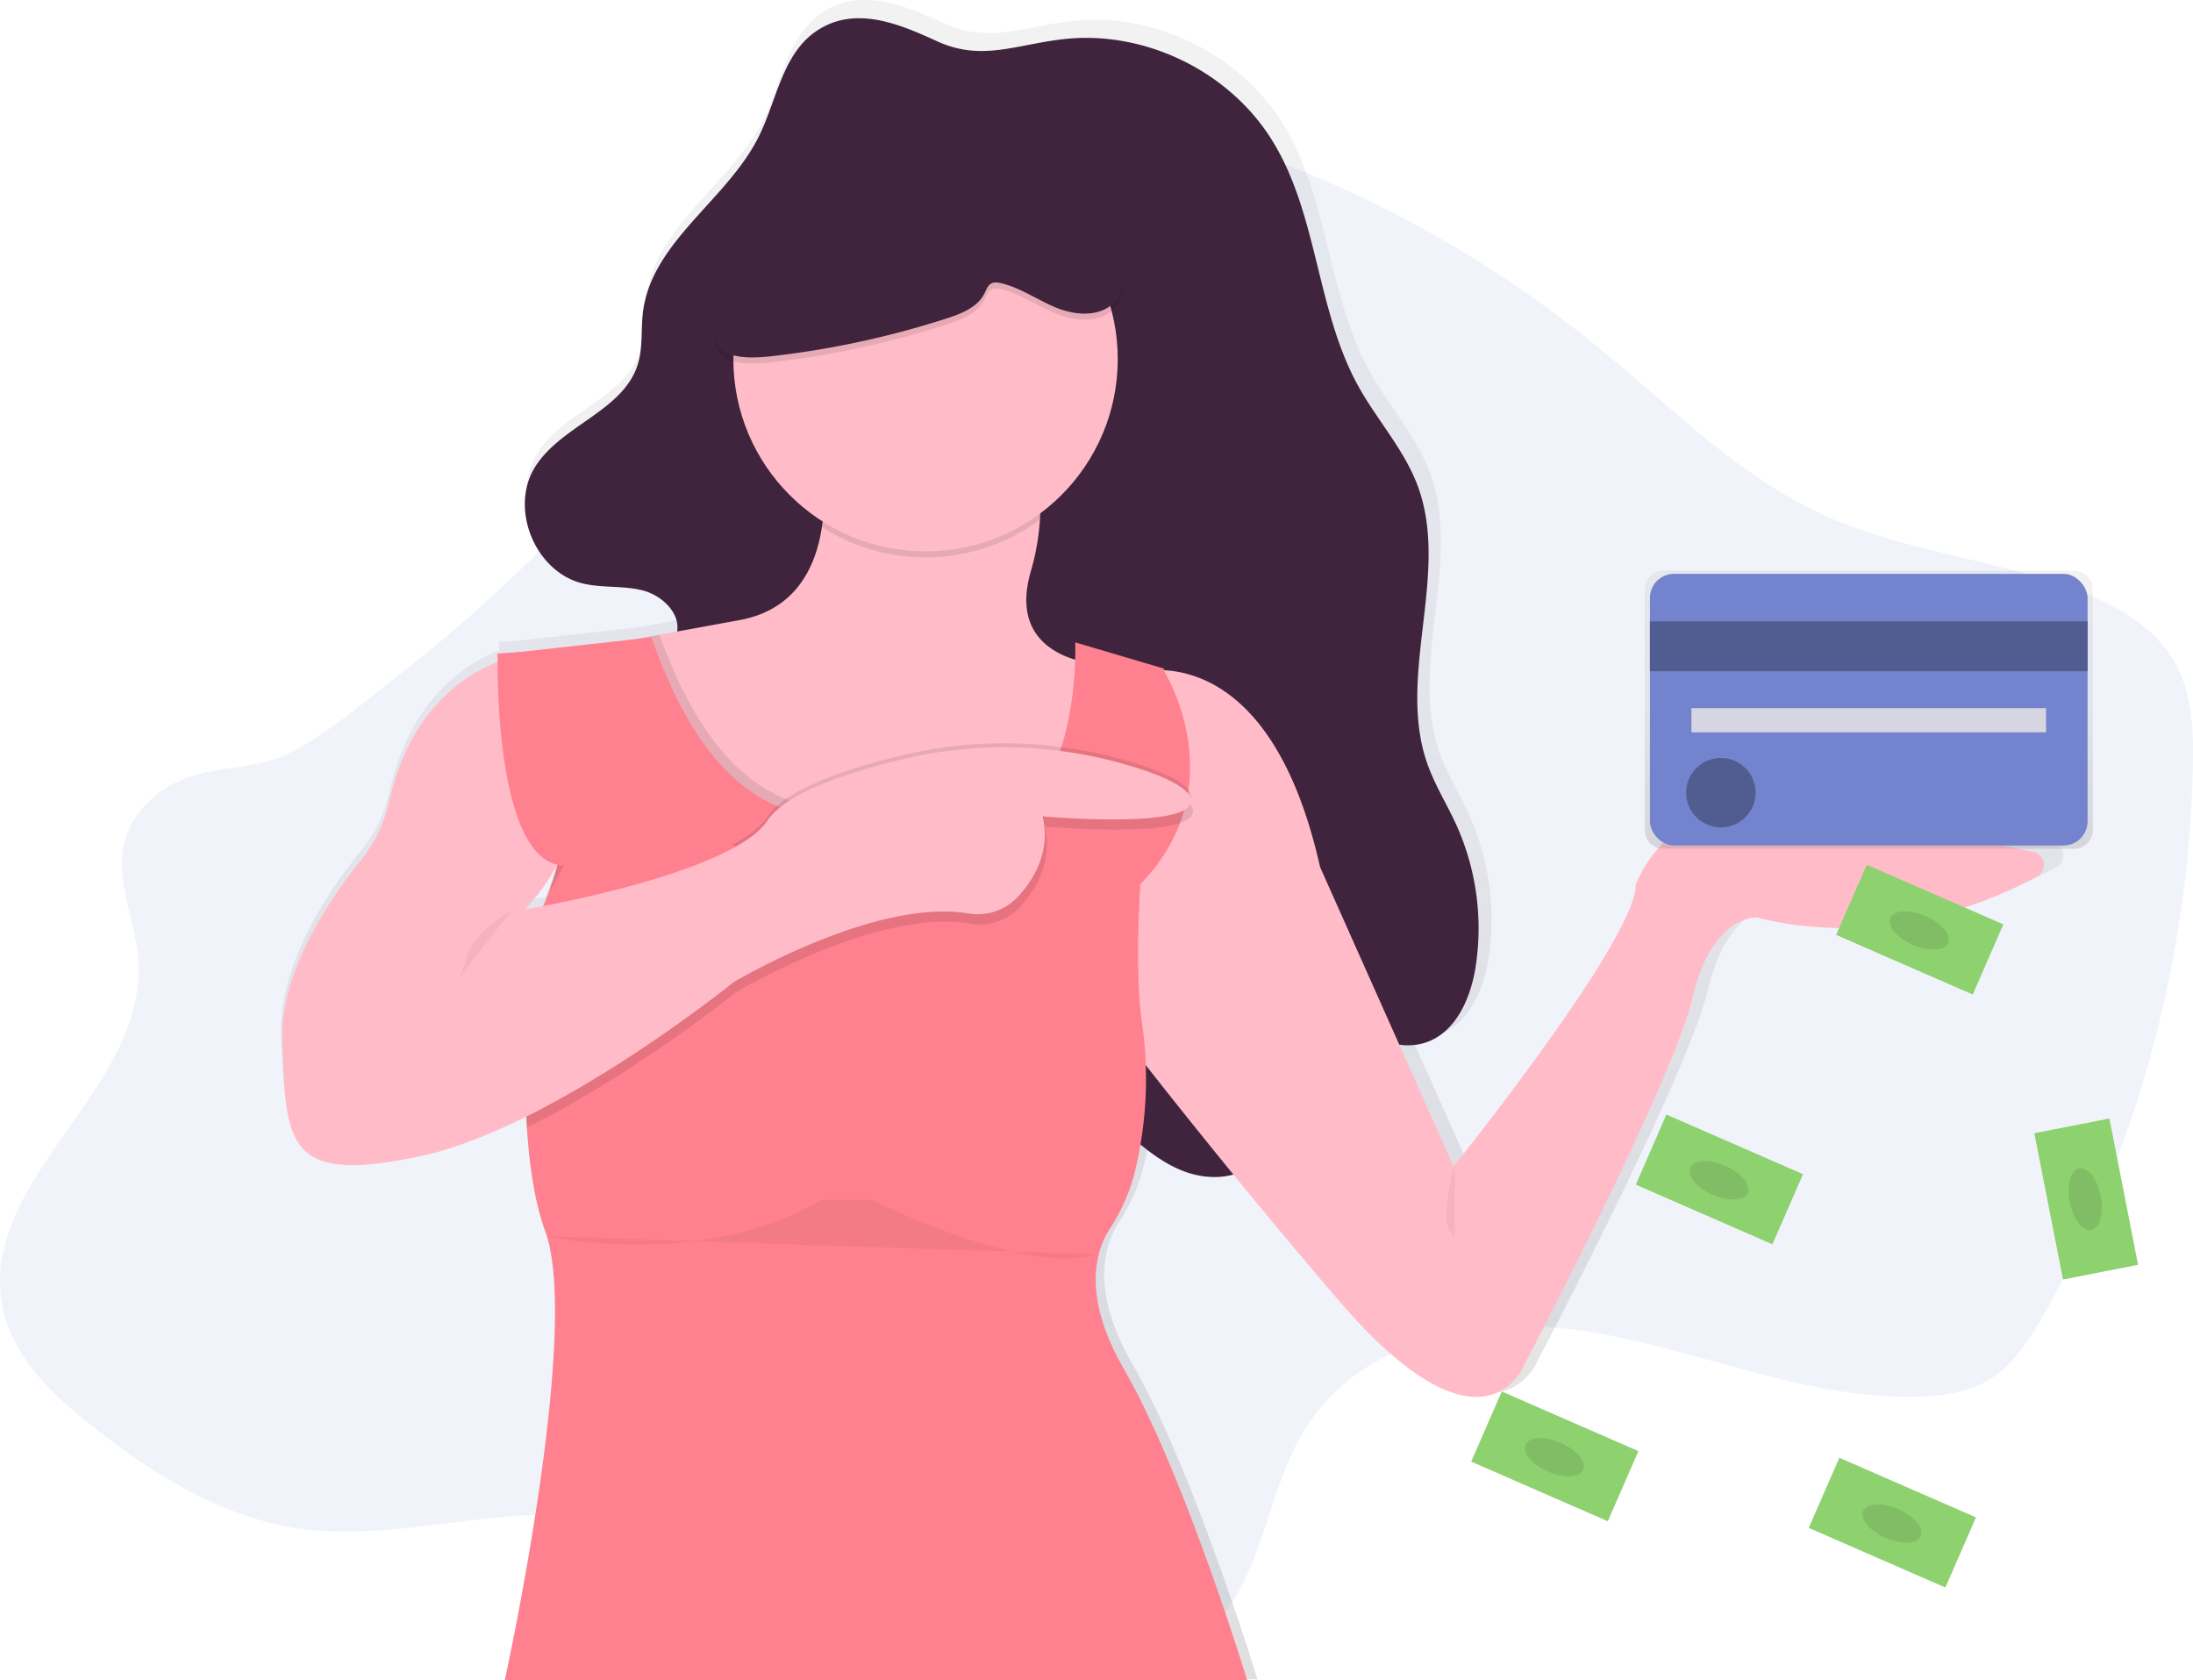 <svg id="03854386-909d-4c5e-a40c-cbc0e2c8086d" data-name="Layer 1" xmlns="http://www.w3.org/2000/svg" xmlns:xlink="http://www.w3.org/1999/xlink" width="1084" height="830.5" viewBox="0 0 1084 830.5"><defs><linearGradient id="90f0dbd4-e0cf-4508-b8ac-47d2cbf1c993" x1="637.43" y1="864.75" x2="637.43" y2="34.75" gradientUnits="userSpaceOnUse"><stop offset="0" stop-color="gray" stop-opacity="0.25"/><stop offset="0.54" stop-color="gray" stop-opacity="0.12"/><stop offset="1" stop-color="gray" stop-opacity="0.1"/></linearGradient><linearGradient id="21e38948-19ad-47ba-be29-9a74b5c58390" x1="981.72" y1="454.26" x2="981.72" y2="316.75" xlink:href="#90f0dbd4-e0cf-4508-b8ac-47d2cbf1c993"/></defs><title>credit card payment</title><path d="M152.13,418.6c-15,4.9-29,16.76-32.78,33.21-4.29,18.9,5.59,38,7,57.38,4.61,63.61-79.13,108.49-67.19,171C63.91,705,83.09,723.29,102,738.34c30.27,24.11,63.85,45.4,101,51.42,56.44,9.13,115.42-17.73,170.29-.75,44.25,13.69,78.11,53.83,122.06,68.64,33.46,11.28,69.49,6.83,104.28,2.27,18.71-2.45,38.37-5.29,53.5-17.44,28.17-22.62,29.87-67.28,48.71-99.29,29.07-49.41,92.81-59.06,146.26-49.46S953.42,727,1007.57,725c11.57-.41,23.44-2.12,33.52-8.25,12.27-7.46,20.57-20.59,27.9-33.59,45.68-81,71.13-175.22,72.94-270.07.31-16.39-.22-33.49-7.35-48-9-18.31-27-29.24-45-36.62C1046.5,310.85,998.91,308,956.68,288c-40.73-19.27-73.73-53.08-109.19-82-70.33-57.45-153-97.21-239.52-115.26-20.37-4.25-41.51-7.29-61.75-2.38-23.32,5.66-43.42,21.37-61.49,38.27-48.09,45-86.62,100.48-130.92,149.78A765.11,765.11,0,0,1,254.32,369c-16.43,12.77-33.83,27.93-52.1,37.37C185.51,415,169.8,412.83,152.13,418.6Z" transform="translate(-58 -34.75)" fill="#7483CD" opacity="0.1"/><path d="M1072.55,451c-22-4.6-63.65-13.23-110.79-22.79-69.79-14.15-88,39.41-88,39.41,0,27.28-91,140.44-91,140.44l-27.14-60.8a28.62,28.62,0,0,0,12.48-.84c15.54-4.64,23.22-22.17,25.71-38.18a125.46,125.46,0,0,0-9.77-71c-4.63-10.14-10.63-19.68-14.35-30.18C754,363,781.18,312,764.74,268.11c-6.79-18.11-20.33-32.8-29.69-49.72-21-38.05-20.1-85.65-43-122.61-21.48-34.65-63.81-55.19-104.36-50.61-23.91,2.7-41,11.24-63.28,1-18.81-8.62-41.39-18.26-60.76-4.68-16.52,11.58-19.33,34.39-28.35,52.42-15.84,31.67-53.42,52.34-57.84,87.47-1.09,8.66,0,17.64-2.53,26-7.22,23.63-38.66,30.61-51.54,51.7-12.61,20.64.13,51.85,23.59,57.8,10,2.54,20.76,1,30.75,3.69,9.37,2.5,18.46,11.26,16.84,20.41l-20.78,3.78L314,351.4l-9.25.58s0,.16,0,.45l-.5.06.49.4c0,.71,0,1.82,0,3.28-16.83,6.59-44.1,24.18-54.4,70.32a69.84,69.84,0,0,1-13.93,28.75c-15.33,18.9-40.77,55.81-39.35,91.24,2,50.52,2,70.73,68.78,56.58,16.87-3.57,35.22-10.89,53.23-19.83,1.05,21.06,3.78,41.71,9.48,57.21,18.21,49.51-20.23,224.31-20.23,224.31H679.55s-31.36-103.06-61.7-155.6c-21.49-37.22-13.55-59.73-7.09-69.7a93.56,93.56,0,0,0,12.39-27.62c1.1-4.31,2.17-9.2,3.09-14.62,6.83,5.59,14.12,10.61,22.37,13.61,7.64,2.77,16.33,3.53,24.06,1.39,15.82,19.34,33.49,40.55,52.4,62.59,72.83,84.87,93.06,32.33,93.06,32.33s73.84-140.44,84-182.88,32.37-40.42,32.37-40.42c60.88,15.39,114.84-6.95,139.91-20.39A6.67,6.67,0,0,0,1072.55,451ZM321.43,476.39a96.07,96.07,0,0,0,13-19l.19,0a144.31,144.31,0,0,1-7.11,20.68c-5.67,1.09-9.09,1.66-9.09,1.66Z" transform="translate(-58 -34.75)" fill="url(#90f0dbd4-e0cf-4508-b8ac-47d2cbf1c993)"/><path d="M461,50.48c-16.33,11.46-19.11,34-28,51.88-15.66,31.34-52.81,51.81-57.18,86.57-1.08,8.57,0,17.46-2.5,25.72-7.13,23.39-38.22,30.3-51,51.17-12.47,20.42.13,51.31,23.32,57.2,9.91,2.52,20.52,1,30.4,3.65s19.45,12.33,16.18,22c-2.43,7.2-11,11.3-12.56,18.74-1.36,6.4,3,12.5,7.22,17.48,5.36,6.3,11.08,12.5,18.25,16.63,19.72,11.36,44.32,4.54,67.06,3.79a121.17,121.17,0,0,1,76.47,24.31c6.29,4.77,12.21,10.28,16.11,17.15,12.71,22.38.69,50.47,3.39,76.06,3.06,29.08,24.78,52.42,46.71,71.75,8.76,7.72,18,15.33,29,19.32s24.15,3.77,33.4-3.35c9.72-7.48,13.1-20.73,13.16-33s-2.52-24.48-1.9-36.73c.3-6,2.49-13.13,8.34-14.31,2.93-.59,5.9.6,8.57,1.94C724.1,537.83,742,556.2,762,550.24c15.37-4.59,23-21.94,25.42-37.79a124.29,124.29,0,0,0-9.66-70.24c-4.58-10-10.51-19.47-14.19-29.87-15.46-43.69,11.39-94.18-4.85-137.59-6.71-17.92-20.1-32.46-29.35-49.21-20.8-37.66-19.87-84.77-42.52-121.35-21.23-34.3-63.09-54.62-103.17-50.09-23.64,2.67-40.53,11.13-62.56,1C502.52,46.59,480.2,37,461,50.48Z" transform="translate(-58 -34.75)" fill="#40243e"/><path d="M619.5,367.25s65-20,91,96l66,148s90-112,90-139c0,0,18-53,87-39,46.61,9.46,87.74,18,109.53,22.55a6.6,6.6,0,0,1,1.79,12.27c-24.78,13.3-78.13,35.41-138.32,20.18,0,0-22-2-32,40s-83,181-83,181-20,52-92-32-126-156-126-156Z" transform="translate(-58 -34.75)" fill="#ffbcc8"/><path d="M619.5,381.25l-8.62,28.39-8.52,28.08L585.5,493.25l-80,15-26.07-16.63L447.5,471.25l-27.53-19-40.47-28-33-69s9.1-1.61,37.47-6.77l39.53-7.23c27.3-5,37.62-25.32,40.77-46,3.77-24.76-2.77-50-2.77-50h101s11.3,17,9.53,46.36a117.53,117.53,0,0,1-4.53,25.64c-8.88,30.74,11.17,41,24.77,44.33a56.37,56.37,0,0,0,11.23,1.67Z" transform="translate(-58 -34.75)" fill="#ffbcc8"/><path d="M572,291.61a95.06,95.06,0,0,1-107.76,3.66c3.77-24.76-2.77-50-2.77-50h101S573.8,262.2,572,291.61Z" transform="translate(-58 -34.75)" opacity="0.1"/><circle cx="457.5" cy="177.5" r="95" fill="#ffbcc8"/><path d="M619.5,381.25l-8.62,28.39-8.52,28.08L585.5,493.25l-80,15-26.07-16.63L447.5,471.25l-27.53-19-40.47-28-33-69s9.1-1.61,37.47-6.77c20,55.65,45.3,76.37,68.13,83.09,13.65,4,26.41,3,36.58,1.5a94.39,94.39,0,0,1,39.23,2c30.7,8.54,46.86-7.81,55.35-28.56,6.28-15.35,8.36-33.12,9-45a56.37,56.37,0,0,0,11.23,1.67Z" transform="translate(-58 -34.75)" opacity="0.1"/><path d="M307.5,865.25s38-173,20-222c-5.15-14-7.85-32.32-9.06-51.28-3-47.27,3.06-98.72,3.06-98.72.86-1.67,1.67-3.33,2.45-5q3-6.4,5.28-12.52C350.66,418.07,324,379.68,310.48,365a67.33,67.33,0,0,0-7-6.73l76.5-8.5c20.11,57.71,45.9,79,69.1,85.82,13.65,4,26.41,3,36.58,1.5a94.39,94.39,0,0,1,39.23,2c30.7,8.54,46.86-7.81,55.35-28.56,10.54-25.76,9.24-58.29,9.24-58.29l44,13s-3.88,24.1-7.39,55.77c-.83,7.43-1.64,15.27-2.37,23.32-3,33.58-4.78,70.71-1.24,95.91a194.05,194.05,0,0,1-3.77,74.68,92.61,92.61,0,0,1-12.24,27.34c-6.39,9.86-14.24,32.15,7,69,30,52,61,154,61,154Z" transform="translate(-58 -34.75)" fill="#ff808e"/><path d="M633,365.75s36.33,57-11.34,106-28.66-20-28.66-20l12-80Z" transform="translate(-58 -34.75)" fill="#ff808e"/><path d="M310.48,365a49.46,49.46,0,0,1,8.31-1.86c13,6.2,20.2,23.41,24.11,41.38a93.06,93.06,0,0,1-13.67,71.26C350.66,418.07,324,379.68,310.48,365Z" transform="translate(-58 -34.75)" opacity="0.1"/><path d="M623.74,444.34c-21.35,1.41-49.24-1.09-49.24-1.09,3.76,17.2-4,30.64-12,39.4a27.26,27.26,0,0,1-24.66,8.63c-46.14-8-116.3,34-116.3,34S371.36,565.81,318.44,592c-3-47.27,3.06-98.72,3.06-98.72.86-1.67,1.67-3.33,2.45-5,21.38-4,99.06-19.8,114.55-43,2.3-3.45,6-6.68,10.6-9.68,13.23-8.56,34.4-15.27,54.53-20.17a217.78,217.78,0,0,1,76.63-4.86,211.39,211.39,0,0,1,32.56,6.35c4.66,1.29,9.16,2.68,13.29,4.13,11.32,4,19.9,8.47,21.39,13.23C649.51,440.68,638.1,443.4,623.74,444.34Z" transform="translate(-58 -34.75)" opacity="0.1"/><path d="M602.36,437.72c-15.39-.26-28.86-1.47-28.86-1.47,3.76,17.2-4,30.64-12,39.4a27.26,27.26,0,0,1-24.66,8.63c-17.39-3-38.2,1.09-57.37,7.34L447.5,471.25l-27.53-19c8-4.29,14.19-9,17.53-14,8.88-13.32,38-23.23,65.13-29.85a216.08,216.08,0,0,1,108.25,1.24l.94.25c17.39,4.85,32.65,10.86,34.68,17.36C649.42,436.6,624,438.1,602.36,437.72Z" transform="translate(-58 -34.75)" opacity="0.1"/><path d="M317.79,358.12s-52.31,5.32-67.56,73.13a70.25,70.25,0,0,1-13.9,28.8c-15.16,18.73-40.23,55.2-38.83,90.21,2,50,2,70,68,56s155-86,155-86,70.16-41.93,116.3-34a27.28,27.28,0,0,0,24.66-8.63c8-8.76,15.81-22.2,12-39.4,0,0,78,7,73-9-2-6.5-17.29-12.51-34.68-17.35a216.23,216.23,0,0,0-109.19-1.5c-27.18,6.63-56.25,16.54-65.13,29.85-18,27-120,44-120,44l3-3.37A93.43,93.43,0,0,0,341.9,399.5C338,381.53,330.83,364.32,317.79,358.12Z" transform="translate(-58 -34.75)" fill="#ffbcc8"/><path d="M304,357.75s-3,121,42,103,10-103,10-103l-20-2Z" transform="translate(-58 -34.75)" fill="#ff808e"/><path d="M438.67,213.88A442.28,442.28,0,0,0,526,195.11c7.3-2.36,15.23-5.5,18.64-12.36.88-1.77,1.54-3.87,3.27-4.84,1.47-.83,3.29-.57,4.94-.19,9.75,2.31,18.12,8.42,27.41,12.17s21.12,4.63,28.26-2.41c8.43-8.32,5.64-22.62.09-33.07C588,115.53,539.72,97.78,495.8,101c-6.17.45-12.44,1.28-18,4-11.76,5.65-18.2,18.22-24.57,29.61C440.84,156.7,375.33,220.89,438.67,213.88Z" transform="translate(-58 -34.75)" opacity="0.1"/><path d="M438.67,210.88A442.28,442.28,0,0,0,526,192.11c7.3-2.36,15.23-5.5,18.64-12.36.88-1.77,1.54-3.87,3.27-4.84,1.47-.83,3.29-.57,4.94-.19,9.75,2.31,18.12,8.42,27.41,12.17s21.12,4.63,28.26-2.41c8.43-8.32,5.64-22.62.09-33.07C588,112.53,539.72,94.78,495.8,98c-6.17.45-12.44,1.28-18,4-11.76,5.65-18.2,18.22-24.57,29.61C440.84,153.7,375.33,217.89,438.67,210.88Z" transform="translate(-58 -34.75)" fill="#40243e"/><path d="M1083.24,316.75h-203a9.25,9.25,0,0,0-9.25,9.25V445a9.25,9.25,0,0,0,9.25,9.25h203a9.25,9.25,0,0,0,9.25-9.25V326A9.25,9.25,0,0,0,1083.24,316.75Z" transform="translate(-58 -34.75)" fill="url(#21e38948-19ad-47ba-be29-9a74b5c58390)"/><rect x="815.56" y="283.62" width="216.33" height="134.27" rx="11.91" ry="11.91" fill="#7483CD"/><rect x="815.56" y="307.12" width="216.33" height="24.62" fill="#7483CD"/><rect x="815.56" y="307.12" width="216.33" height="24.62" opacity="0.3"/><rect x="836.07" y="350.01" width="175.3" height="11.94" fill="#d6d6e3"/><circle cx="850.62" cy="391.78" r="17.16" fill="#7483CD"/><circle cx="850.62" cy="391.78" r="17.16" opacity="0.3"/><path d="M311,484.75s-19,10.09-22.15,22.42S282,521.75,282,521.75" transform="translate(-58 -34.75)" opacity="0.05"/><path d="M777,610.75s-9,31,0,35" transform="translate(-58 -34.75)" opacity="0.05"/><path d="M328,645.75s78,17,136-18h25s75,38,111,27" transform="translate(-58 -34.75)" opacity="0.05"/><rect x="888.96" y="580.8" width="37.81" height="73.68" transform="translate(-79.34 1167.92) rotate(-66.42)" fill="#8ed16f"/><ellipse cx="907.67" cy="618.08" rx="7.76" ry="15.51" transform="translate(-79.87 1168.01) rotate(-66.42)" fill="#8ed16f"/><ellipse cx="907.67" cy="618.08" rx="7.76" ry="15.51" transform="translate(-79.87 1168.01) rotate(-66.42)" opacity="0.1"/><rect x="987.98" y="457.34" width="37.81" height="73.68" transform="translate(93.23 1184.6) rotate(-66.42)" fill="#8ed16f"/><ellipse cx="1006.69" cy="494.62" rx="7.76" ry="15.51" transform="translate(92.7 1184.69) rotate(-66.42)" fill="#8ed16f"/><ellipse cx="1006.69" cy="494.62" rx="7.76" ry="15.51" transform="translate(92.7 1184.69) rotate(-66.42)" opacity="0.1"/><rect x="1070.29" y="590.58" width="37.81" height="73.68" transform="translate(-158.33 186.42) rotate(-11.09)" fill="#8ed16f"/><ellipse cx="1088.72" cy="627.51" rx="7.76" ry="15.51" transform="translate(-158.35 186.33) rotate(-11.09)" fill="#8ed16f"/><ellipse cx="1088.72" cy="627.51" rx="7.76" ry="15.51" transform="translate(-158.35 186.33) rotate(-11.09)" opacity="0.1"/><rect x="974.46" y="750.41" width="37.81" height="73.68" transform="translate(-183.5 1348.06) rotate(-66.42)" fill="#8ed16f"/><ellipse cx="993.17" cy="787.7" rx="7.76" ry="15.51" transform="translate(-184.02 1348.15) rotate(-66.42)" fill="#8ed16f"/><ellipse cx="993.17" cy="787.7" rx="7.76" ry="15.51" transform="translate(-184.02 1348.15) rotate(-66.42)" opacity="0.1"/><rect x="807.61" y="717.67" width="37.81" height="73.68" transform="translate(-253.6 1175.49) rotate(-66.42)" fill="#8ed16f"/><ellipse cx="826.32" cy="754.96" rx="7.76" ry="15.51" transform="translate(-254.13 1175.58) rotate(-66.42)" fill="#8ed16f"/><ellipse cx="826.32" cy="754.96" rx="7.76" ry="15.51" transform="translate(-254.13 1175.58) rotate(-66.42)" opacity="0.1"/></svg>